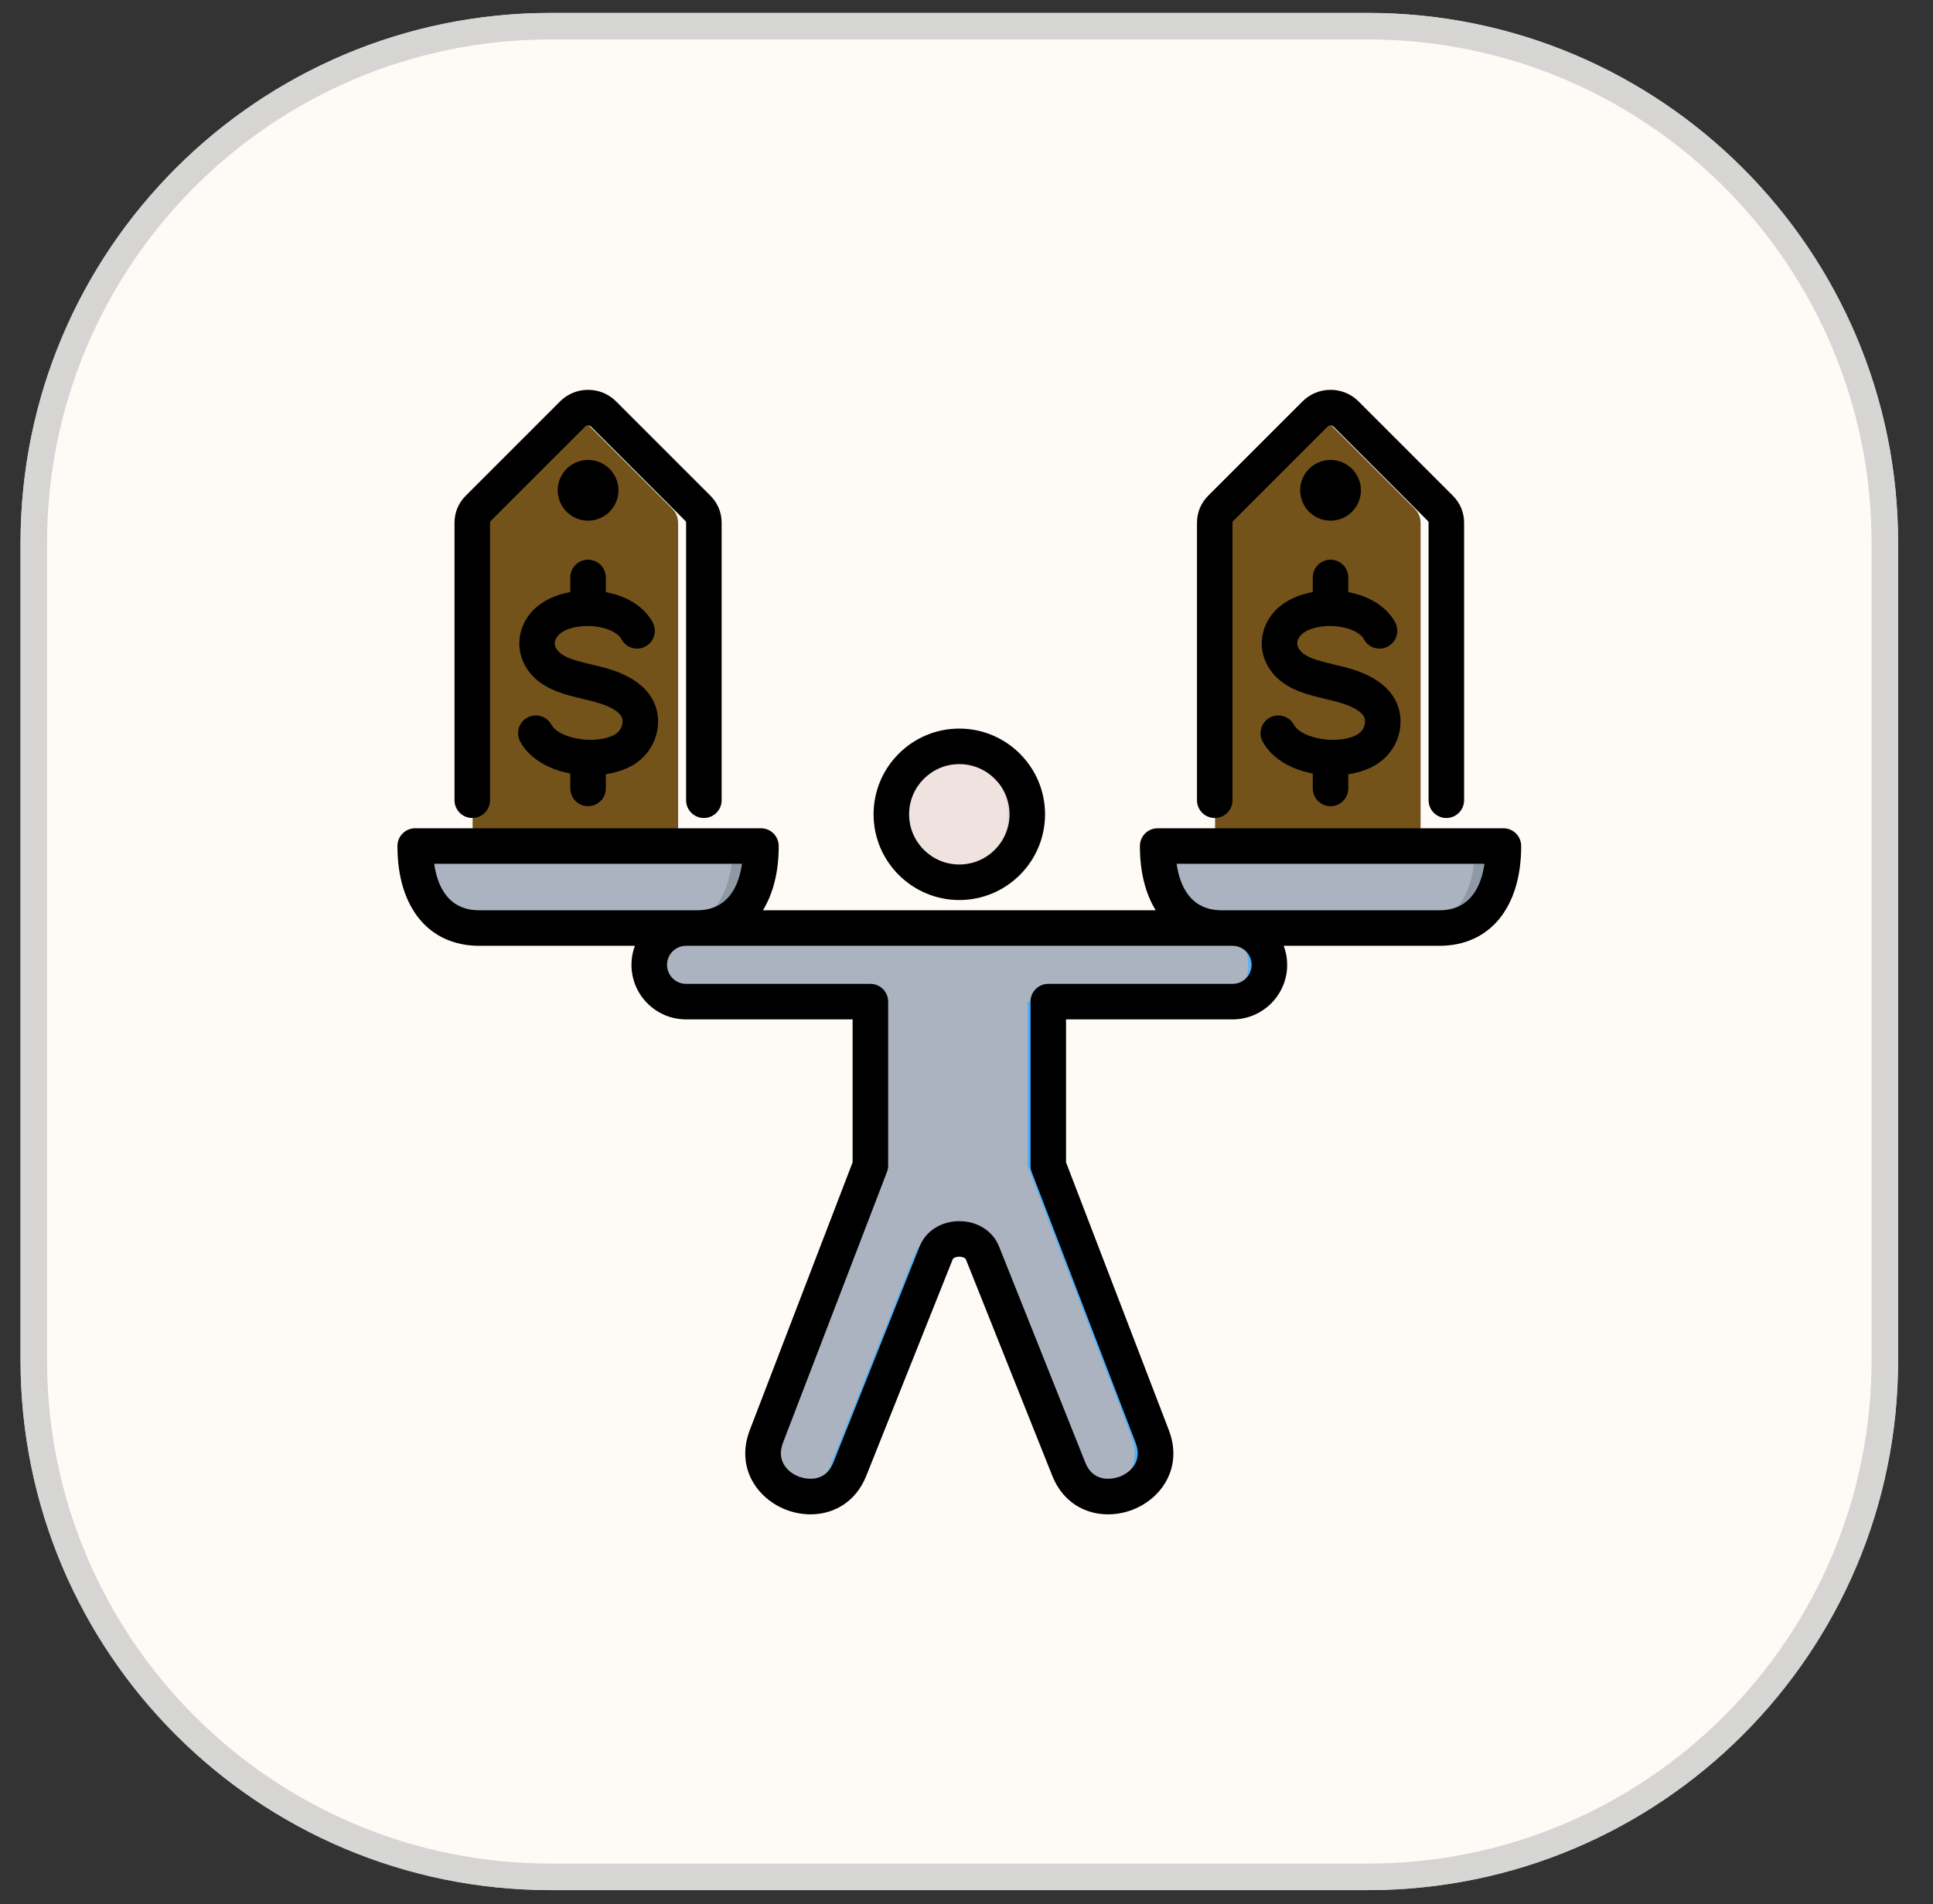 <svg width="68" height="67" viewBox="0 0 68 67" fill="none" xmlns="http://www.w3.org/2000/svg">
<rect x="0" y="0" width="68" height="67" fill="#333333" stroke="none"/>
<g clip-path="url(#clip0_305_598)">
<path d="M48.12 0.455H19.376C9.074 0.455 0.723 8.806 0.723 19.108V47.852C0.723 58.154 9.074 66.505 19.376 66.505H48.12C58.422 66.505 66.773 58.154 66.773 47.852V19.108C66.773 8.806 58.422 0.455 48.12 0.455Z" fill="#FEFDF6"/>
<path d="M48.119 0.921H19.375C9.331 0.921 1.188 9.064 1.188 19.108V47.852C1.188 57.897 9.331 66.039 19.375 66.039H48.119C58.164 66.039 66.306 57.897 66.306 47.852V19.108C66.306 9.064 58.164 0.921 48.119 0.921Z" fill="#FEFAF6" stroke="#CCCCCC" stroke-opacity="0.8" stroke-width="0.933"/>
<g clip-path="url(#clip1_305_598)">
<path fill-rule="evenodd" clip-rule="evenodd" d="M46.359 14.507C46.326 14.53 46.294 14.557 46.265 14.587L42.956 17.895C42.815 18.036 42.744 18.208 42.744 18.407V29.099C42.744 29.456 43.035 29.747 43.393 29.747H49.325C49.682 29.747 49.974 29.456 49.974 29.099V18.407C49.974 18.208 49.903 18.036 49.762 17.895L46.453 14.587C46.423 14.557 46.392 14.53 46.359 14.507Z" fill="#74531B"/>
<path fill-rule="evenodd" clip-rule="evenodd" d="M32.934 44.083L29.898 51.69C29.146 53.574 26.229 52.447 26.962 50.539L30.619 41.012V35.243H24.134C23.422 35.243 22.84 34.66 22.84 33.948C22.84 33.236 23.422 32.654 24.134 32.654H43.362C44.074 32.654 44.656 33.236 44.656 33.948C44.656 34.66 44.074 35.243 43.362 35.243H36.877V41.012L40.534 50.539C41.267 52.447 38.35 53.574 37.598 51.69L34.562 44.083C34.3 43.428 33.196 43.428 32.934 44.083Z" fill="#4EB1FC"/>
<path fill-rule="evenodd" clip-rule="evenodd" d="M28.138 52.616C27.283 52.427 26.552 51.605 26.962 50.539L30.619 41.012V35.243H24.134C23.422 35.243 22.84 34.66 22.84 33.948C22.84 33.236 23.422 32.654 24.134 32.654H42.629C43.341 32.654 43.924 33.236 43.924 33.948C43.924 34.66 43.341 35.243 42.629 35.243H36.144V41.012L39.802 50.539C40.211 51.605 39.481 52.427 38.626 52.616C38.198 52.515 37.811 52.223 37.598 51.69L34.562 44.083C34.431 43.755 34.09 43.592 33.748 43.592H32.932C32.62 43.616 32.322 43.782 32.202 44.083L29.166 51.69C28.953 52.223 28.566 52.515 28.138 52.616Z" fill="#AAB3BF"/>
<path fill-rule="evenodd" clip-rule="evenodd" d="M33.748 26.261C35.068 26.261 36.139 27.331 36.139 28.652C36.139 29.973 35.068 31.043 33.748 31.043C32.427 31.043 31.356 29.973 31.356 28.652C31.356 27.331 32.427 26.261 33.748 26.261Z" fill="#E6D6D1"/>
<path fill-rule="evenodd" clip-rule="evenodd" d="M33.403 31.018C32.246 30.851 31.356 29.855 31.356 28.652C31.356 27.448 32.246 26.452 33.403 26.285C34.561 26.452 35.45 27.448 35.45 28.652C35.45 29.855 34.561 30.851 33.403 31.018Z" fill="#F0E3DF"/>
<path fill-rule="evenodd" clip-rule="evenodd" d="M42.981 32.654C41.394 32.654 40.726 31.355 40.726 29.768H52.888C52.888 31.355 52.219 32.654 50.633 32.654H42.981Z" fill="#8F99A6"/>
<path fill-rule="evenodd" clip-rule="evenodd" d="M42.981 32.654C41.394 32.654 40.726 31.355 40.726 29.768H51.892C51.892 31.355 51.223 32.654 49.636 32.654H42.981H42.981Z" fill="#AAB3BF"/>
<path fill-rule="evenodd" clip-rule="evenodd" d="M16.863 32.654C15.276 32.654 14.607 31.355 14.607 29.768H26.77C26.77 31.355 26.101 32.654 24.514 32.654H16.863Z" fill="#8F99A6"/>
<path fill-rule="evenodd" clip-rule="evenodd" d="M16.863 32.654C15.276 32.654 14.607 31.355 14.607 29.768H25.774C25.774 31.355 25.105 32.654 23.518 32.654H16.863Z" fill="#AAB3BF"/>
<path fill-rule="evenodd" clip-rule="evenodd" d="M20.241 14.507C20.208 14.53 20.176 14.557 20.147 14.587L16.838 17.895C16.697 18.036 16.626 18.208 16.626 18.407V29.099C16.626 29.456 16.917 29.747 17.275 29.747H23.207C23.564 29.747 23.855 29.456 23.855 29.099V18.407C23.855 18.208 23.784 18.036 23.644 17.895L20.335 14.587C20.305 14.557 20.274 14.53 20.241 14.507Z" fill="#74531B"/>
<path fill-rule="evenodd" clip-rule="evenodd" d="M20.062 27.741V27.218C19.316 27.076 18.633 26.703 18.302 26.098C18.136 25.796 18.247 25.416 18.55 25.25C18.853 25.084 19.233 25.195 19.398 25.498C19.668 25.991 20.913 26.204 21.582 25.871C21.757 25.784 21.874 25.627 21.895 25.45C21.909 25.342 21.931 25.162 21.573 24.951C21.273 24.775 20.903 24.687 20.511 24.594C20.35 24.555 20.185 24.516 20.017 24.469C19.514 24.329 18.888 24.091 18.515 23.494C18.114 22.852 18.208 22.041 18.75 21.477C19.061 21.152 19.53 20.928 20.062 20.831V20.318C20.062 19.973 20.343 19.693 20.687 19.693C21.032 19.693 21.312 19.973 21.312 20.318V20.835C22.075 20.976 22.671 21.359 22.962 21.9C23.125 22.204 23.012 22.583 22.708 22.747C22.404 22.91 22.025 22.797 21.861 22.493C21.745 22.276 21.407 22.105 20.981 22.048C20.444 21.974 19.886 22.098 19.651 22.342C19.565 22.432 19.44 22.615 19.575 22.831C19.69 23.016 19.922 23.145 20.353 23.265C20.498 23.306 20.645 23.341 20.801 23.378C21.265 23.488 21.744 23.602 22.206 23.874C22.893 24.277 23.224 24.891 23.137 25.601C23.064 26.196 22.691 26.715 22.14 26.99C21.893 27.112 21.61 27.197 21.312 27.243V27.741C21.312 28.086 21.033 28.366 20.687 28.366C20.342 28.366 20.062 28.086 20.062 27.741L20.062 27.741ZM19.656 17.528C19.503 16.958 19.841 16.372 20.411 16.22C20.982 16.067 21.567 16.405 21.72 16.975C21.873 17.545 21.535 18.131 20.964 18.284C20.394 18.437 19.808 18.098 19.656 17.528ZM15.989 28.157C15.989 28.502 16.269 28.782 16.614 28.782C16.96 28.782 17.239 28.502 17.239 28.157V18.397C17.239 18.363 17.245 18.35 17.268 18.326L20.586 15.008C20.621 14.974 20.66 14.967 20.688 14.967C20.715 14.967 20.755 14.974 20.79 15.008L24.107 18.326C24.131 18.35 24.136 18.363 24.136 18.397V28.157C24.136 28.502 24.416 28.782 24.761 28.782C25.106 28.782 25.386 28.502 25.386 28.157V18.397C25.386 18.031 25.249 17.701 24.991 17.442L21.673 14.124C21.41 13.861 21.06 13.717 20.688 13.717C20.315 13.717 19.965 13.861 19.702 14.124L16.385 17.442C16.126 17.701 15.989 18.031 15.989 18.397V28.157ZM50.632 32.029H42.981C41.877 32.029 41.504 31.172 41.392 30.394H52.221C52.11 31.172 51.736 32.029 50.632 32.029ZM43.361 34.618H36.876C36.531 34.618 36.251 34.898 36.251 35.243V41.012C36.251 41.089 36.265 41.165 36.292 41.236L39.95 50.764C40.19 51.388 39.803 51.795 39.398 51.953C39.307 51.989 38.504 52.276 38.178 51.458L35.142 43.851C34.927 43.314 34.38 42.967 33.747 42.967C33.114 42.967 32.567 43.314 32.353 43.851L29.317 51.458C28.991 52.276 28.187 51.989 28.096 51.953C27.692 51.795 27.304 51.388 27.544 50.764L31.202 41.236C31.23 41.165 31.244 41.089 31.244 41.012V35.243C31.244 34.898 30.964 34.618 30.619 34.618H24.134C23.765 34.618 23.465 34.317 23.465 33.948C23.465 33.579 23.765 33.279 24.134 33.279H43.361C43.73 33.279 44.031 33.579 44.031 33.948C44.031 34.317 43.73 34.618 43.361 34.618H43.361ZM16.862 32.029C15.758 32.029 15.385 31.172 15.274 30.394H26.102C25.991 31.172 25.617 32.029 24.514 32.029H16.862ZM52.888 29.143H40.725C40.38 29.143 40.1 29.423 40.1 29.769C40.1 30.681 40.297 31.447 40.656 32.029H26.838C27.197 31.447 27.394 30.681 27.394 29.769C27.394 29.423 27.114 29.143 26.769 29.143H14.606C14.261 29.143 13.981 29.423 13.981 29.769C13.981 31.934 15.085 33.279 16.862 33.279H22.334C22.256 33.487 22.214 33.713 22.214 33.948C22.214 35.007 23.075 35.868 24.134 35.868H29.994V40.896L26.378 50.315C25.872 51.632 26.631 52.722 27.641 53.117C27.917 53.225 28.216 53.283 28.514 53.283C29.306 53.283 30.098 52.873 30.477 51.922L33.513 44.315C33.536 44.259 33.636 44.217 33.747 44.217C33.858 44.217 33.958 44.259 33.98 44.315L37.016 51.922C37.539 53.231 38.839 53.514 39.853 53.117C40.864 52.722 41.622 51.632 41.116 50.315L37.501 40.896V35.868H43.361C44.419 35.868 45.281 35.007 45.281 33.948C45.281 33.713 45.238 33.487 45.159 33.279H50.632C52.409 33.279 53.513 31.934 53.513 29.769C53.513 29.423 53.233 29.143 52.888 29.143H52.888ZM46.181 27.741V27.218C45.434 27.076 44.752 26.703 44.42 26.098C44.255 25.796 44.366 25.416 44.669 25.25C44.971 25.085 45.352 25.195 45.517 25.498C45.787 25.991 47.032 26.204 47.701 25.871C47.876 25.784 47.993 25.627 48.014 25.45C48.028 25.342 48.049 25.162 47.691 24.951C47.392 24.775 47.021 24.687 46.629 24.594C46.469 24.555 46.303 24.516 46.135 24.469C45.632 24.329 45.006 24.091 44.634 23.494C44.232 22.852 44.327 22.041 44.868 21.477C45.179 21.152 45.649 20.928 46.181 20.831V20.318C46.181 19.973 46.461 19.693 46.806 19.693C47.15 19.693 47.431 19.973 47.431 20.318V20.835C48.193 20.976 48.789 21.359 49.081 21.9C49.244 22.204 49.131 22.583 48.827 22.747C48.523 22.91 48.144 22.797 47.98 22.493C47.864 22.276 47.526 22.105 47.099 22.048C46.562 21.974 46.004 22.098 45.77 22.342C45.684 22.432 45.559 22.615 45.694 22.831C45.809 23.016 46.041 23.145 46.471 23.265C46.616 23.306 46.764 23.341 46.919 23.378C47.383 23.488 47.863 23.602 48.324 23.874C49.011 24.277 49.342 24.891 49.256 25.601C49.183 26.196 48.81 26.715 48.258 26.99C48.011 27.112 47.729 27.197 47.431 27.243V27.741C47.431 28.086 47.151 28.366 46.805 28.366C46.46 28.366 46.181 28.086 46.181 27.741V27.741ZM45.775 17.528C45.621 16.958 45.959 16.372 46.53 16.22C47.1 16.067 47.686 16.405 47.839 16.975C47.992 17.545 47.653 18.131 47.083 18.284C46.513 18.437 45.927 18.098 45.775 17.528ZM42.108 28.157C42.108 28.502 42.388 28.782 42.733 28.782C43.078 28.782 43.358 28.502 43.358 28.157V18.397C43.358 18.363 43.363 18.35 43.387 18.326L46.705 15.008C46.739 14.974 46.779 14.967 46.807 14.967C46.834 14.967 46.874 14.974 46.908 15.008L50.226 18.326C50.249 18.35 50.255 18.363 50.255 18.397V28.157C50.255 28.502 50.535 28.782 50.88 28.782C51.225 28.782 51.505 28.502 51.505 28.157V18.397C51.505 18.031 51.368 17.701 51.11 17.442L47.792 14.124C47.529 13.861 47.179 13.717 46.807 13.717C46.434 13.717 46.084 13.861 45.821 14.124L42.503 17.442C42.245 17.701 42.108 18.031 42.108 18.397V28.157L42.108 28.157ZM33.747 26.886C34.721 26.886 35.514 27.678 35.514 28.652C35.514 29.626 34.721 30.418 33.747 30.418C32.773 30.418 31.981 29.626 31.981 28.652C31.981 27.678 32.774 26.886 33.747 26.886ZM33.747 31.668C32.084 31.668 30.731 30.315 30.731 28.652C30.731 26.989 32.084 25.636 33.747 25.636C35.41 25.636 36.763 26.989 36.763 28.652C36.763 30.315 35.41 31.668 33.747 31.668Z" fill="black"/>
</g>
</g>
<defs>
<clipPath id="clip0_305_598">
<rect width="67" height="67" fill="white" transform="translate(0.422)"/>
</clipPath>
<clipPath id="clip1_305_598">
<rect width="40" height="40" fill="white" transform="translate(13.747 13.5)"/>
</clipPath>
</defs>
</svg>
